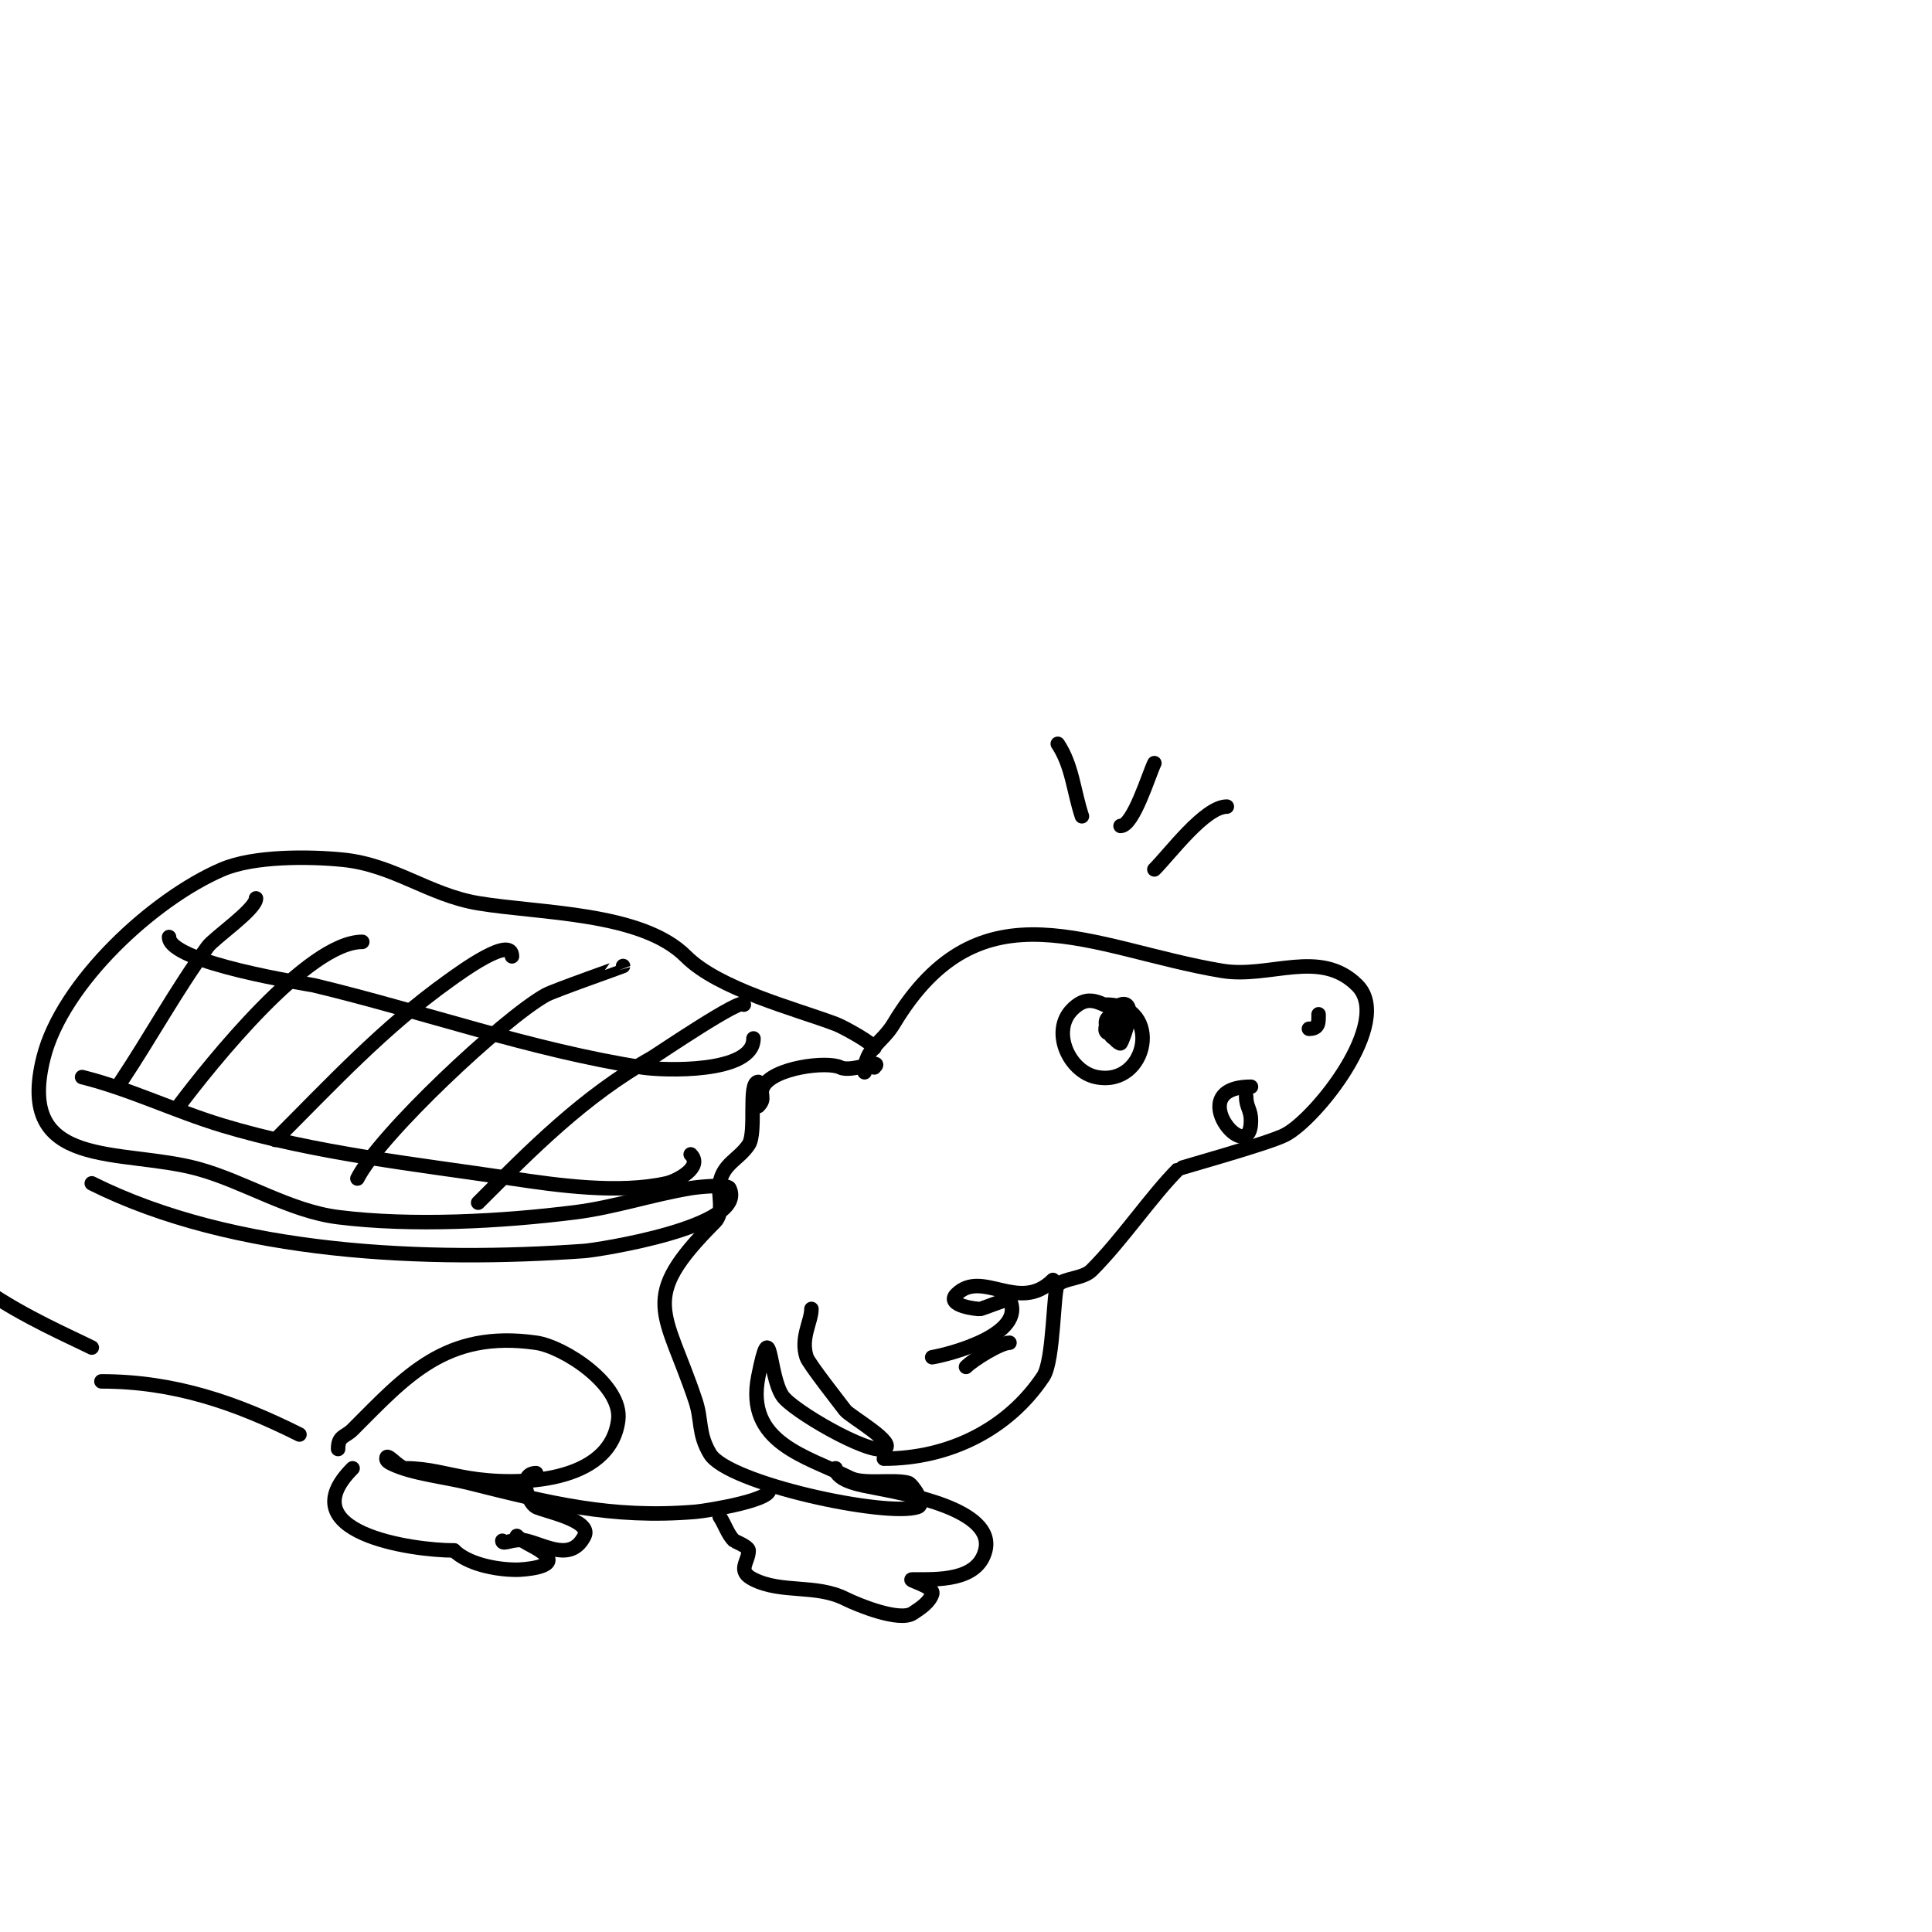<svg viewBox='0 0 400 400' version='1.1' xmlns='http://www.w3.org/2000/svg' xmlns:xlink='http://www.w3.org/1999/xlink'><g fill='none' stroke='#000000' stroke-width='3' stroke-linecap='round' stroke-linejoin='round'><path d='M179,222c0,-4.928 3.64,-6.067 6,-10c18.065,-30.108 41.015,-15.498 68,-11c9.84,1.64 20.293,-4.707 28,3c7.584,7.584 -8.689,27.844 -15,31c-3.648,1.824 -21.841,6.841 -22,7c-5.613,5.613 -11.62,14.62 -18,21c-1.759,1.759 -5.589,1.589 -7,3c-0.945,0.945 -0.771,15.657 -3,19c-7.335,11.002 -19.61,17 -33,17'/><path d='M232,209c-3.414,0 -5.931,-4.069 -10,0c-4.455,4.455 -0.719,12.856 5,14c10.683,2.137 13.859,-15 2,-15'/><path d='M232,210c-6.602,0 -0.446,6.446 0,6c0.4,-0.4 3.732,-9.244 0,-8c-1.711,0.57 -3.554,7 -1,7c2.132,0 2.092,-3.908 1,-5c-1.2,-1.2 -4.969,4 -2,4'/><path d='M273,210c0,1.69 0.12,3 -2,3'/><path d='M181,221c2.07,-2.07 -4.703,1.149 -7,0c-2.711,-1.355 -14.017,0.034 -16,4c-0.849,1.699 0.645,2.355 -1,4'/><path d='M157,224c-2.196,0 -0.294,10.441 -2,13c-2.055,3.083 -5.319,3.911 -6,8c-0.395,2.368 1.001,5.999 -1,8c-16.064,16.064 -10.281,18.157 -4,37c1.36,4.08 0.495,6.825 3,11c3.688,6.147 36.511,13.163 43,11c1.729,-0.576 -1.152,-4.788 -2,-5c-3.166,-0.791 -9.207,0.396 -12,-1c-9.088,-4.544 -21.745,-7.274 -19,-21c2.717,-13.584 2.019,-0.471 5,4c1.99,2.984 17.688,12.104 21,11c3.084,-1.028 -7.1,-6.8 -8,-8c-1.096,-1.462 -7.551,-9.654 -8,-11c-1.329,-3.988 1,-7.393 1,-10'/><path d='M181,217c0,-0.844 -6.326,-4.372 -8,-5c-8.577,-3.216 -24.207,-7.207 -31,-14c-9.189,-9.189 -30.136,-8.856 -43,-11c-10.181,-1.697 -17.46,-7.946 -28,-9c-7.013,-0.701 -18.438,-0.812 -25,2c-14.207,6.089 -33.118,23.472 -37,39c-5.87,23.478 16.068,18.655 32,23c9.514,2.595 19.012,8.751 29,10c15.349,1.919 33.82,0.898 49,-1c8.171,-1.021 15.812,-3.635 24,-5c1.863,-0.31 7.585,-0.831 8,0c4.002,8.005 -27.412,12.815 -30,13c-32.471,2.319 -72.485,0.757 -102,-14'/><path d='M159,308c2.36,2.36 -12.611,4.801 -15,5c-17.508,1.459 -30.368,-1.842 -47,-6c-4.824,-1.206 -11.812,-1.906 -16,-4c-0.422,-0.211 -1,-0.529 -1,-1c0,-1.491 2.509,2 4,2c4.696,0 8.441,1.24 13,2c10.079,1.68 29.346,1.234 31,-12c0.91,-7.28 -11.251,-15.179 -17,-16c-18.735,-2.676 -26.958,6.958 -38,18c-1.574,1.574 -3,1.205 -3,4'/><path d='M111,305c-3.852,0 -1.74,6.13 0,7c1.705,0.853 11.611,2.779 10,6c-2.693,5.386 -7.938,2.015 -12,1c-2.666,-0.667 -5,1.027 -5,0'/><path d='M107,318c1.597,1.597 4.282,2.282 6,4c2.57,2.57 -5.013,3 -6,3c-4.622,0 -10.296,-1.296 -13,-4'/><path d='M94,321c-8.795,0 -34.267,-3.733 -21,-17'/><path d='M62,297c-13.198,-6.599 -25.949,-11 -41,-11'/><path d='M173,304c0,2.726 5.885,3.577 8,4c6.464,1.293 25.127,4.492 23,13c-1.607,6.428 -10.047,6 -15,6c-1.667,0 4.527,1.419 4,3c-0.596,1.789 -2.431,2.954 -4,4c-2.735,1.824 -11.327,-1.664 -14,-3c-6.076,-3.038 -13.128,-1.064 -19,-4c-3.571,-1.786 -1,-3.562 -1,-6c0,-0.766 -2.993,-1.993 -3,-2c-1.374,-1.374 -1.922,-3.383 -3,-5'/><path d='M154,208c0,-1.83 -18.148,10.521 -19,11c-14.124,7.945 -25.016,19.016 -36,30'/><path d='M129,200c0,0.057 -14.348,5.082 -16,6c-8.721,4.845 -34.499,28.997 -39,38'/><path d='M106,198c0,-4.485 -10.798,3.427 -13,5c-13.619,9.728 -24.451,21.451 -36,33'/><path d='M75,195c-11.252,0 -31.412,25.216 -38,34'/><path d='M53,186c0,2.266 -8.675,8.178 -10,10c-6.547,9.003 -11.836,18.754 -18,28'/><path d='M156,215c0,7.342 -18.809,6.655 -23,6c-23.018,-3.597 -45.415,-11.58 -68,-17c-0.819,-0.197 -30,-4.622 -30,-10'/><path d='M143,239c2.654,2.654 -2.907,5.535 -5,6c-9.883,2.196 -22.548,0.418 -32,-1c-19.693,-2.954 -40.896,-5.211 -60,-11c-9.851,-2.985 -19.01,-7.502 -29,-10'/><path d='M19,279c-8.73,-4.365 -38.405,-16.587 -33,-31c1.948,-5.195 5.923,-9.384 9,-14'/><path d='M218,265c-7.015,7.015 -14.654,-2.346 -20,3c-2.33,2.33 4.47,3.106 5,3c0.508,-0.102 5.881,-2.238 6,-2c3.662,7.324 -12.629,11.438 -16,12'/><path d='M209,278c-1.848,0 -7.469,3.469 -9,5'/><path d='M259,225c-14.628,0 0,17.339 0,7c0,-2.25 -1,-2.812 -1,-5'/><path d='M254,167c-4.55,0 -11.772,9.772 -15,13'/><path d='M239,158c-1.085,2.17 -4.331,13 -7,13'/><path d='M224,169c-1.71,-5.129 -1.99,-10.484 -5,-15'/></g>
</svg>